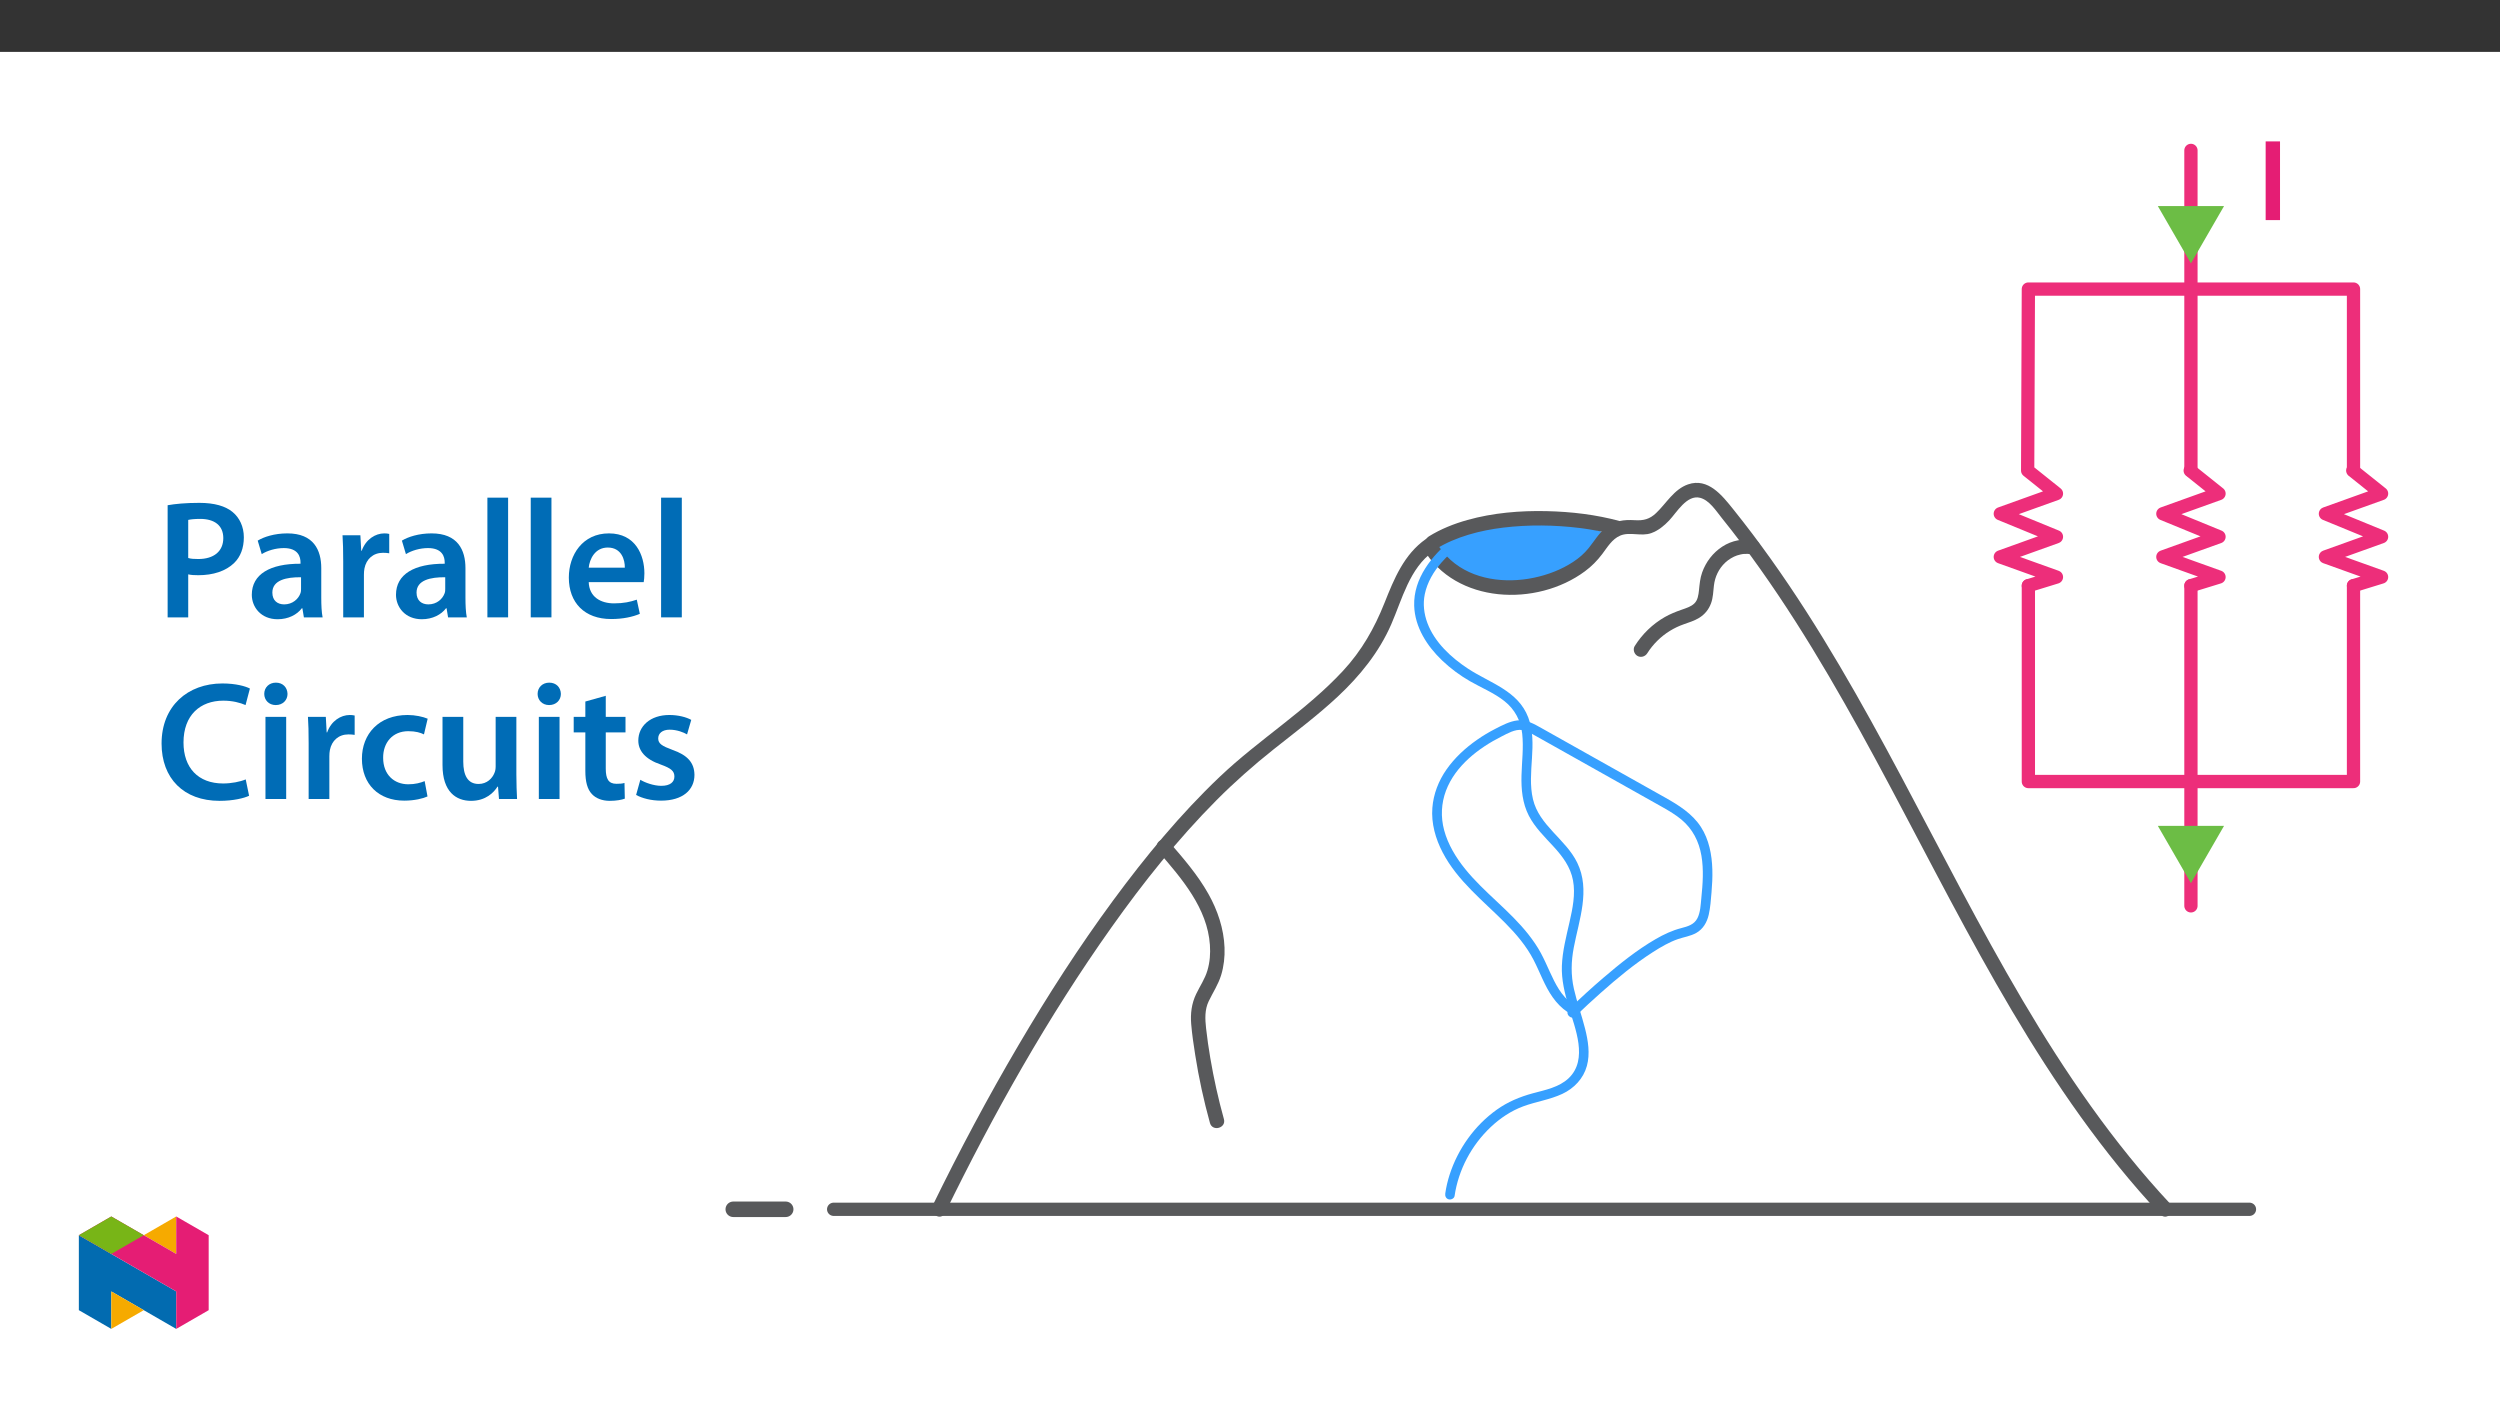 ﻿<?xml version="1.0" encoding="utf-8"?>
<svg xmlns="http://www.w3.org/2000/svg" xmlns:xlink="http://www.w3.org/1999/xlink" viewBox="0 0 960 540" version="1.1">
  <rect x="0" y="0" width="960" height="540" fill="#333333" stroke="none"/>
  <defs>
    <g>
      <symbol overflow="visible" id="glyph0-0">
        <path style="stroke:none;" d="M 0 0 L 22.422 0 L 22.422 -31.375 L 0 -31.375 Z M 11.203 -17.703 L 3.594 -29.141 L 18.828 -29.141 Z M 12.547 -15.688 L 20.172 -27.125 L 20.172 -4.266 Z M 3.594 -2.234 L 11.203 -13.672 L 18.828 -2.234 Z M 2.234 -27.125 L 9.859 -15.688 L 2.234 -4.266 Z M 2.234 -27.125 " />
      </symbol>
      <symbol overflow="visible" id="glyph0-1">
        <path style="stroke:none;" d="M 3.188 -30.219 L 3.188 0 L 8.703 0 L 8.703 -30.219 Z M 3.188 -30.219 " />
      </symbol>
      <symbol overflow="visible" id="glyph1-0">
        <path style="stroke:none;" d="M 0 0 L 32.375 0 L 32.375 -45.328 L 0 -45.328 Z M 16.188 -25.578 L 5.188 -42.094 L 27.188 -42.094 Z M 18.125 -22.656 L 29.141 -39.172 L 29.141 -6.156 Z M 5.188 -3.234 L 16.188 -19.75 L 27.188 -3.234 Z M 3.234 -39.172 L 14.25 -22.656 L 3.234 -6.156 Z M 3.234 -39.172 " />
      </symbol>
      <symbol overflow="visible" id="glyph1-1">
        <path style="stroke:none;" d="M 4.594 0 L 12.5 0 L 12.5 -16.516 C 13.594 -16.25 14.891 -16.188 16.375 -16.188 C 22.016 -16.188 26.938 -17.734 30.172 -20.922 C 32.562 -23.25 33.859 -26.609 33.859 -30.75 C 33.859 -34.828 32.188 -38.266 29.594 -40.406 C 26.812 -42.734 22.594 -43.969 16.766 -43.969 C 11.453 -43.969 7.516 -43.578 4.594 -43.062 Z M 12.5 -37.422 C 13.344 -37.625 14.891 -37.812 17.094 -37.812 C 22.594 -37.812 25.969 -35.281 25.969 -30.438 C 25.969 -25.375 22.344 -22.406 16.375 -22.406 C 14.766 -22.406 13.531 -22.469 12.5 -22.797 Z M 12.5 -37.422 " />
      </symbol>
      <symbol overflow="visible" id="glyph1-2">
        <path style="stroke:none;" d="M 28.75 -18.906 C 28.75 -25.828 25.828 -32.25 15.734 -32.25 C 10.75 -32.25 6.672 -30.891 4.344 -29.469 L 5.891 -24.281 C 8.031 -25.641 11.266 -26.609 14.375 -26.609 C 19.938 -26.609 20.781 -23.188 20.781 -21.109 L 20.781 -20.594 C 9.125 -20.656 2.078 -16.578 2.078 -8.672 C 2.078 -3.891 5.641 0.719 11.984 0.719 C 16.125 0.719 19.422 -1.031 21.297 -3.5 L 21.5 -3.5 L 22.078 0 L 29.266 0 C 28.875 -1.938 28.75 -4.734 28.75 -7.578 Z M 20.984 -11.078 C 20.984 -10.484 20.984 -9.906 20.781 -9.328 C 20 -7.062 17.734 -4.984 14.5 -4.984 C 11.984 -4.984 9.969 -6.406 9.969 -9.516 C 9.969 -14.312 15.344 -15.469 20.984 -15.406 Z M 20.984 -11.078 " />
      </symbol>
      <symbol overflow="visible" id="glyph1-3">
        <path style="stroke:none;" d="M 4.281 0 L 12.234 0 L 12.234 -16.375 C 12.234 -17.219 12.297 -18.062 12.438 -18.781 C 13.141 -22.406 15.797 -24.797 19.547 -24.797 C 20.531 -24.797 21.234 -24.734 21.953 -24.609 L 21.953 -32.047 C 21.297 -32.188 20.844 -32.25 20.078 -32.25 C 16.641 -32.25 12.953 -29.984 11.391 -25.578 L 11.203 -25.578 L 10.875 -31.531 L 4.016 -31.531 C 4.203 -28.75 4.281 -25.641 4.281 -21.375 Z M 4.281 0 " />
      </symbol>
      <symbol overflow="visible" id="glyph1-4">
        <path style="stroke:none;" d="M 4.281 0 L 12.234 0 L 12.234 -45.969 L 4.281 -45.969 Z M 4.281 0 " />
      </symbol>
      <symbol overflow="visible" id="glyph1-5">
        <path style="stroke:none;" d="M 31.016 -13.531 C 31.141 -14.25 31.281 -15.406 31.281 -16.906 C 31.281 -23.828 27.906 -32.25 17.672 -32.25 C 7.578 -32.25 2.266 -24.016 2.266 -15.281 C 2.266 -5.641 8.281 0.641 18.516 0.641 C 23.047 0.641 26.812 -0.188 29.531 -1.359 L 28.359 -6.797 C 25.906 -5.953 23.312 -5.375 19.625 -5.375 C 14.5 -5.375 10.094 -7.828 9.906 -13.531 Z M 9.906 -19.094 C 10.234 -22.344 12.297 -26.812 17.219 -26.812 C 22.531 -26.812 23.828 -22.016 23.766 -19.094 Z M 9.906 -19.094 " />
      </symbol>
      <symbol overflow="visible" id="glyph1-6">
        <path style="stroke:none;" d="M 34.578 -7.516 C 32.438 -6.609 29.078 -5.953 25.906 -5.953 C 16.25 -5.953 10.688 -12.047 10.688 -21.688 C 10.688 -32.188 17.094 -37.75 25.969 -37.75 C 29.531 -37.75 32.438 -36.969 34.516 -36.062 L 36.188 -42.406 C 34.578 -43.25 30.891 -44.359 25.641 -44.359 C 12.297 -44.359 2.266 -35.672 2.266 -21.297 C 2.266 -7.969 10.688 0.719 24.547 0.719 C 29.844 0.719 34 -0.328 35.875 -1.234 Z M 34.578 -7.516 " />
      </symbol>
      <symbol overflow="visible" id="glyph1-7">
        <path style="stroke:none;" d="M 12.234 0 L 12.234 -31.531 L 4.281 -31.531 L 4.281 0 Z M 8.281 -44.672 C 5.641 -44.672 3.812 -42.797 3.812 -40.344 C 3.812 -38.016 5.562 -36.062 8.219 -36.062 C 11 -36.062 12.75 -38.016 12.75 -40.344 C 12.688 -42.797 11 -44.672 8.281 -44.672 Z M 8.281 -44.672 " />
      </symbol>
      <symbol overflow="visible" id="glyph1-8">
        <path style="stroke:none;" d="M 26.359 -6.859 C 24.797 -6.219 22.797 -5.641 20.078 -5.641 C 14.641 -5.641 10.422 -9.328 10.422 -15.797 C 10.359 -21.562 13.984 -26.031 20.078 -26.031 C 22.922 -26.031 24.797 -25.453 26.094 -24.797 L 27.516 -30.828 C 25.703 -31.594 22.734 -32.25 19.812 -32.25 C 8.734 -32.25 2.266 -24.922 2.266 -15.469 C 2.266 -5.703 8.672 0.641 18.516 0.641 C 22.469 0.641 25.766 -0.188 27.453 -0.969 Z M 26.359 -6.859 " />
      </symbol>
      <symbol overflow="visible" id="glyph1-9">
        <path style="stroke:none;" d="M 32.5 -31.531 L 24.547 -31.531 L 24.547 -12.5 C 24.547 -11.594 24.406 -10.688 24.094 -10.031 C 23.312 -7.969 21.234 -5.766 18 -5.766 C 13.797 -5.766 12.109 -9.125 12.109 -14.375 L 12.109 -31.531 L 4.141 -31.531 L 4.141 -13.016 C 4.141 -2.719 9.391 0.719 15.094 0.719 C 20.781 0.719 23.891 -2.531 25.25 -4.734 L 25.453 -4.734 L 25.828 0 L 32.766 0 C 32.641 -2.594 32.5 -5.703 32.5 -9.453 Z M 32.5 -31.531 " />
      </symbol>
      <symbol overflow="visible" id="glyph1-10">
        <path style="stroke:none;" d="M 5.562 -37.422 L 5.562 -31.531 L 1.094 -31.531 L 1.094 -25.578 L 5.562 -25.578 L 5.562 -10.75 C 5.562 -6.609 6.344 -3.688 8.094 -1.875 C 9.578 -0.266 11.984 0.719 14.953 0.719 C 17.422 0.719 19.547 0.328 20.719 -0.125 L 20.594 -6.156 C 19.688 -5.891 18.906 -5.828 17.484 -5.828 C 14.438 -5.828 13.406 -7.766 13.406 -11.656 L 13.406 -25.578 L 20.984 -25.578 L 20.984 -31.531 L 13.406 -31.531 L 13.406 -39.625 Z M 5.562 -37.422 " />
      </symbol>
      <symbol overflow="visible" id="glyph1-11">
        <path style="stroke:none;" d="M 2.328 -1.547 C 4.656 -0.266 8.094 0.641 11.906 0.641 C 20.266 0.641 24.734 -3.5 24.734 -9.266 C 24.672 -13.922 22.078 -16.828 16.312 -18.844 C 12.297 -20.328 10.812 -21.234 10.812 -23.25 C 10.812 -25.188 12.375 -26.609 15.219 -26.609 C 18 -26.609 20.594 -25.578 21.891 -24.797 L 23.5 -30.375 C 21.625 -31.406 18.578 -32.25 15.094 -32.25 C 7.766 -32.25 3.172 -27.969 3.172 -22.406 C 3.172 -18.641 5.703 -15.281 11.844 -13.203 C 15.734 -11.781 17.031 -10.75 17.031 -8.609 C 17.031 -6.547 15.469 -5.047 11.984 -5.047 C 9.125 -5.047 5.703 -6.281 3.953 -7.375 Z M 2.328 -1.547 " />
      </symbol>
    </g>
    <clipPath id="clip1">
      <path d="M 357 185 L 835 185 L 835 467.344 L 357 467.344 Z M 357 185 " />
    </clipPath>
    <clipPath id="clip2">
      <path d="M 278.594 461 L 305 461 L 305 467.344 L 278.594 467.344 Z M 278.594 461 " />
    </clipPath>
    <clipPath id="clip3">
      <path d="M 838 55.207 L 844 55.207 L 844 184 L 838 184 Z M 838 55.207 " />
    </clipPath>
    <clipPath id="clip4">
      <path d="M 890 178 L 917.07 178 L 917.07 228 L 890 228 Z M 890 178 " />
    </clipPath>
    <clipPath id="clip5">
      <path d="M 30.277 474 L 68 474 L 68 510.301 L 30.277 510.301 Z M 30.277 474 " />
    </clipPath>
    <clipPath id="clip6">
      <path d="M 42 495 L 56 495 L 56 510.301 L 42 510.301 Z M 42 495 " />
    </clipPath>
    <clipPath id="clip7">
      <path d="M 55 467.125 L 68 467.125 L 68 482 L 55 482 Z M 55 467.125 " />
    </clipPath>
    <clipPath id="clip8">
      <path d="M 30.277 467.125 L 80.133 467.125 L 80.133 510.301 L 30.277 510.301 Z M 30.277 467.125 " />
    </clipPath>
    <clipPath id="clip9">
      <path d="M 30.277 467.125 L 56 467.125 L 56 482 L 30.277 482 Z M 30.277 467.125 " />
    </clipPath>
  </defs>
  <g id="surface1">
    <path style=" stroke:none;fill-rule:nonzero;fill:rgb(100%,100%,100%);fill-opacity:1;" d="M 0 559.926 L 960 559.926 L 960 19.926 L 0 19.926 Z M 0 559.926 " />
    <path style=" stroke:none;fill-rule:nonzero;fill:rgb(21.599%,62.7%,100%);fill-opacity:1;" d="M 552.984 214.918 C 552.984 214.918 583.469 246.848 618.16 205.48 C 618.16 205.48 590.445 191.695 553.598 205.48 C 553.598 205.48 546.555 209.824 552.984 214.918 " />
    <g clip-path="url(#clip1)" clip-rule="nonzero">
      <path style=" stroke:none;fill-rule:nonzero;fill:rgb(34.499%,34.9%,35.699%);fill-opacity:1;" d="M 362.918 465.773 C 381.477 427.734 402.344 390.574 426.855 356.031 C 439.051 338.848 452.242 322.266 467.109 307.305 C 474.031 300.34 481.371 293.871 489.055 287.758 C 497.383 281.133 505.934 274.754 513.715 267.477 C 522.188 259.547 529.555 250.473 534.223 239.777 C 538.43 230.145 541.266 218.16 550.344 211.785 C 549.074 211.453 547.809 211.121 546.539 210.789 C 559.035 231.941 590.098 233.121 608.633 219.363 C 611.195 217.465 613.32 215.309 615.246 212.766 C 617.207 210.172 619.027 207.004 622.156 205.672 C 625.855 204.102 630.199 206.105 634.066 204.723 C 636.77 203.758 639.012 201.914 640.961 199.855 C 643.852 196.809 647.75 189.855 652.828 191.156 C 656.406 192.07 658.973 196.184 661.148 198.883 C 663.711 202.062 666.219 205.289 668.676 208.551 C 688.215 234.516 704.586 262.684 720.027 291.227 C 735.594 320.004 750.262 349.273 766.512 377.684 C 782.535 405.684 800.191 432.902 821.406 457.285 C 824.074 460.348 826.797 463.367 829.574 466.336 C 832.02 468.953 835.945 465.016 833.504 462.402 C 811.398 438.75 793.09 411.945 776.68 384.113 C 760.129 356.051 745.418 326.965 730.094 298.227 C 714.809 269.566 698.883 241.141 680.004 214.66 C 675.367 208.156 670.555 201.777 665.555 195.547 C 661.336 190.285 655.902 183.348 648.215 186 C 642.797 187.871 639.879 193.297 635.922 197.039 C 633.457 199.367 631.137 199.965 627.758 199.754 C 623.578 199.492 619.973 199.941 616.613 202.633 C 613.922 204.785 612.199 207.793 610.062 210.445 C 608.363 212.559 606.336 214.309 604.07 215.785 C 599.504 218.777 594.355 220.727 589.027 221.848 C 578.184 224.129 565.598 222.711 557.078 215.062 C 554.781 213.004 552.906 210.633 551.34 207.984 C 550.625 206.77 548.773 206.117 547.539 206.984 C 539.125 212.891 535.328 222.27 531.66 231.492 C 527.789 241.234 522.883 249.871 515.723 257.598 C 501.535 272.906 483.441 283.957 468.352 298.309 C 453.203 312.719 439.832 328.945 427.453 345.758 C 414.312 363.605 402.312 382.281 391.082 401.383 C 379.277 421.461 368.328 442.035 358.117 462.965 C 356.555 466.168 361.348 468.992 362.918 465.773 " />
    </g>
    <path style=" stroke:none;fill-rule:nonzero;fill:rgb(21.599%,62.7%,100%);fill-opacity:1;" d="M 557.547 207.055 C 549.848 213.355 542.723 222.109 543.047 232.605 C 543.301 240.848 548.012 248.137 553.832 253.668 C 557.035 256.707 560.645 259.387 564.473 261.586 C 568.867 264.109 573.695 266.055 577.691 269.215 C 581.699 272.383 583.98 276.723 584.531 281.785 C 585.109 287.102 584.391 292.457 584.254 297.777 C 584.117 303.082 584.605 308.457 587.078 313.238 C 589.418 317.77 593.164 321.371 596.57 325.09 C 600.039 328.875 603.07 332.902 604.035 338.062 C 605.031 343.383 603.871 348.906 602.695 354.098 C 601.445 359.625 599.977 365.172 599.762 370.867 C 599.559 376.207 600.855 381.422 602.352 386.508 C 604.812 394.879 609.953 406.789 602.367 414.031 C 598.684 417.543 593.309 418.551 588.566 419.836 C 583.621 421.18 578.984 423.113 574.789 426.098 C 566.254 432.172 559.852 441.168 556.641 451.125 C 555.891 453.457 555.336 455.844 554.984 458.266 C 554.84 459.266 555.234 460.246 556.281 460.547 C 557.148 460.797 558.414 460.242 558.559 459.254 C 560.02 449.195 565.066 439.75 572.445 432.785 C 576.035 429.398 580.262 426.559 584.906 424.84 C 589.84 423.012 595.117 422.297 599.91 420.059 C 604.43 417.953 608.027 414.184 609.363 409.312 C 610.652 404.617 609.828 399.609 608.664 394.98 C 607.375 389.859 605.547 384.883 604.383 379.727 C 603.18 374.391 603.312 369.184 604.336 363.824 C 606.367 353.168 610.766 341.789 605.672 331.305 C 601.281 322.262 591.055 317.043 588.66 306.902 C 586.227 296.605 590.68 285.621 586.852 275.516 C 582.953 265.215 572.191 262.328 563.777 256.809 C 557.281 252.551 550.895 246.68 548.121 239.238 C 546.805 235.711 546.352 231.898 547.113 228.191 C 548.059 223.586 550.52 219.461 553.586 215.949 C 555.586 213.66 557.816 211.598 560.168 209.676 C 560.949 209.035 560.82 207.719 560.168 207.055 C 559.41 206.281 558.316 206.426 557.547 207.055 " />
    <path style=" stroke:none;fill-rule:nonzero;fill:rgb(34.499%,34.9%,35.699%);fill-opacity:1;" d="M 673.867 207.434 C 669.504 206.711 665.07 207.469 661.336 209.918 C 657.727 212.285 655.066 215.773 653.621 219.832 C 652.832 222.047 652.637 224.379 652.402 226.699 C 652.312 227.574 652.203 228.434 651.93 229.422 C 651.652 230.406 651.23 231.148 650.578 231.773 C 649.352 232.945 647.484 233.527 645.68 234.156 C 643.473 234.922 641.305 235.801 639.273 236.957 C 634.582 239.633 630.625 243.496 627.746 248.055 C 626.945 249.324 627.48 251.121 628.746 251.859 C 630.082 252.641 631.742 252.133 632.547 250.863 C 634.73 247.406 637.734 244.418 641.215 242.273 C 642.988 241.18 644.668 240.391 646.551 239.727 C 648.562 239.016 650.66 238.375 652.484 237.25 C 654.645 235.918 656.156 234.047 657.035 231.676 C 657.844 229.504 657.879 227.113 658.148 224.832 C 658.547 221.445 660.004 218.395 662.484 216.043 C 663.719 214.875 665.52 213.781 667.02 213.289 C 667.469 213.141 667.922 213.016 668.383 212.914 C 668.66 212.852 668.938 212.797 669.219 212.754 C 668.746 212.828 669.547 212.727 669.617 212.719 C 670.098 212.684 670.582 212.672 671.066 212.684 C 671.68 212.699 672.137 212.754 672.391 212.797 C 673.871 213.039 675.383 212.41 675.809 210.855 C 676.176 209.523 675.359 207.68 673.867 207.434 " />
    <path style=" stroke:none;fill-rule:nonzero;fill:rgb(34.499%,34.9%,35.699%);fill-opacity:1;" d="M 444.93 327.117 C 453.809 337.359 463.645 348.766 464.605 362.844 C 464.84 366.223 464.598 369.41 463.656 372.633 C 462.703 375.898 460.797 378.629 459.332 381.688 C 457.559 385.379 457.086 389.215 457.422 393.273 C 457.75 397.234 458.348 401.191 458.965 405.121 C 460.344 413.922 462.242 422.637 464.621 431.223 C 465.578 434.664 470.941 433.203 469.984 429.742 C 467.84 422.016 466.09 414.188 464.754 406.281 C 464.113 402.484 463.555 398.676 463.133 394.848 C 462.75 391.332 462.562 387.762 464.133 384.492 C 465.75 381.117 467.809 378.066 468.918 374.449 C 469.953 371.066 470.355 367.441 470.223 363.914 C 469.949 356.598 467.57 349.566 464.004 343.223 C 459.891 335.902 454.336 329.504 448.859 323.188 C 447.879 322.051 445.938 322.176 444.93 323.188 C 443.805 324.312 443.941 325.98 444.93 327.117 " />
    <path style=" stroke:none;fill-rule:nonzero;fill:rgb(34.499%,34.9%,35.699%);fill-opacity:1;" d="M 551.5 210.766 C 559.062 206.078 568.473 203.668 577.176 202.613 C 586.969 201.426 596.953 201.559 606.742 202.766 C 607.496 202.859 607.426 202.848 608.043 202.938 C 608.711 203.031 609.375 203.129 610.043 203.234 C 611.246 203.426 612.445 203.637 613.645 203.867 C 615.965 204.312 618.273 204.84 620.555 205.461 C 624.012 206.406 625.484 201.043 622.031 200.102 C 612.906 197.613 603.348 196.488 593.906 196.277 C 583.711 196.047 573.301 196.922 563.461 199.684 C 558.312 201.129 553.25 203.141 548.695 205.965 C 545.66 207.844 548.449 212.656 551.5 210.766 " />
    <path style=" stroke:none;fill-rule:nonzero;fill:rgb(21.599%,62.7%,100%);fill-opacity:1;" d="M 603.766 385.406 C 599.512 382.523 597.207 377.695 595.125 373.168 C 594.02 370.762 592.965 368.328 591.703 366 C 590.348 363.492 588.734 361.148 586.98 358.906 C 579.754 349.668 570.004 342.824 562.637 333.715 C 559.074 329.301 556.016 324.281 554.543 318.77 C 553.195 313.719 553.422 308.488 555.266 303.598 C 558.863 294.07 567.785 287.238 576.598 282.801 C 578.926 281.629 581.762 279.949 584.461 280.316 C 585.91 280.512 587.254 281.234 588.516 281.93 C 590.102 282.797 591.668 283.695 593.246 284.578 C 599.289 287.977 605.336 291.371 611.383 294.766 C 617.551 298.23 623.719 301.699 629.887 305.164 C 632.742 306.766 635.605 308.355 638.453 309.977 C 640.953 311.402 643.469 312.879 645.684 314.73 C 649.988 318.34 652.402 323.098 653.348 328.594 C 654.266 333.938 653.855 339.484 653.312 344.844 C 653.055 347.383 652.98 350.262 651.816 352.582 C 650.582 355.043 648.098 355.75 645.613 356.391 C 642.148 357.281 638.918 358.797 635.824 360.586 C 628.602 364.766 622.004 370.074 615.676 375.488 C 611.355 379.188 607.137 383.02 603.066 386.992 C 602.859 387.195 602.652 387.398 602.445 387.602 C 600.754 389.285 603.375 391.906 605.066 390.223 C 608.176 387.129 611.414 384.164 614.691 381.254 C 621.031 375.621 627.609 370.16 634.762 365.578 C 637.812 363.625 641.102 361.723 644.324 360.617 C 646.672 359.812 649.164 359.48 651.359 358.25 C 654 356.766 655.492 354.141 656.152 351.258 C 656.793 348.461 656.977 345.516 657.223 342.664 C 657.477 339.742 657.629 336.805 657.539 333.875 C 657.367 328.211 656.277 322.379 653.152 317.555 C 649.828 312.426 644.617 309.195 639.402 306.254 C 633.098 302.703 626.781 299.164 620.469 295.621 C 614.117 292.051 607.762 288.484 601.406 284.914 L 591.969 279.613 C 589.125 278.016 586.129 276.246 582.738 276.629 C 579.719 276.973 576.832 278.512 574.164 279.891 C 571.75 281.133 569.414 282.527 567.191 284.082 C 562.68 287.234 558.59 290.992 555.43 295.516 C 552.395 299.859 550.445 304.902 550.027 310.199 C 549.555 316.172 551.242 322.09 553.988 327.348 C 559.684 338.266 569.5 345.855 578.012 354.43 C 582.223 358.672 586.102 363.234 588.871 368.562 C 591.363 373.355 593.117 378.586 596.27 383.012 C 597.832 385.203 599.664 387.094 601.895 388.605 C 603.875 389.945 605.73 386.734 603.766 385.406 " />
    <path style="fill:none;stroke-width:6;stroke-linecap:round;stroke-linejoin:round;stroke:rgb(34.499%,34.9%,35.699%);stroke-opacity:1;stroke-miterlimit:10;" d="M -0 0.002 L 639.609 0.002 " transform="matrix(0.85,0,0,-0.85,320.125,464.369)" />
    <g clip-path="url(#clip2)" clip-rule="nonzero">
      <path style="fill:none;stroke-width:7;stroke-linecap:round;stroke-linejoin:round;stroke:rgb(34.499%,34.9%,35.699%);stroke-opacity:1;stroke-miterlimit:10;" d="M 0.002 0.002 L 23.692 0.002 " transform="matrix(0.85,0,0,-0.85,281.569,464.369)" />
    </g>
    <path style="fill:none;stroke-width:6;stroke-linecap:round;stroke-linejoin:round;stroke:rgb(92.899%,17.999%,47.8%);stroke-opacity:1;stroke-miterlimit:10;" d="M 0.002 -0 L 0.002 81.994 L -146.882 81.994 L -147.204 -0 L -134.203 -10.4 L -159.557 -19.504 L -134.203 -29.904 L -159.557 -39.008 L -134.203 -48.107 L -146.882 -52.009 " transform="matrix(0.85,0,0,-0.85,903.744,180.699)" />
    <path style="fill:none;stroke-width:6;stroke-linecap:round;stroke-linejoin:round;stroke:rgb(92.899%,17.999%,47.8%);stroke-opacity:1;stroke-miterlimit:10;" d="M -0.002 0.001 L -0.002 -88.473 L 146.882 -88.473 L 146.882 0.001 " transform="matrix(0.85,0,0,-0.85,778.896,224.907)" />
    <path style="fill:none;stroke-width:6;stroke-linecap:round;stroke-linejoin:round;stroke:rgb(92.899%,17.999%,47.8%);stroke-opacity:1;stroke-miterlimit:10;" d="M 0 0.001 L 0 -144.636 " transform="matrix(0.85,0,0,-0.85,841.32,224.907)" />
    <g clip-path="url(#clip3)" clip-rule="nonzero">
      <path style="fill:none;stroke-width:6;stroke-linecap:round;stroke-linejoin:round;stroke:rgb(92.899%,17.999%,47.8%);stroke-opacity:1;stroke-miterlimit:10;" d="M 0 0.001 L 0 -144.636 " transform="matrix(0.85,0,0,-0.85,841.32,57.759)" />
    </g>
    <path style=" stroke:none;fill-rule:nonzero;fill:rgb(42.4%,74.1%,27.1%);fill-opacity:1;" d="M 828.605 317.125 L 841.32 339.145 L 854.035 317.125 Z M 828.605 317.125 " />
    <path style=" stroke:none;fill-rule:nonzero;fill:rgb(42.4%,74.1%,27.1%);fill-opacity:1;" d="M 828.605 79.125 L 841.32 101.145 L 854.035 79.125 Z M 828.605 79.125 " />
    <path style="fill:none;stroke-width:6;stroke-linecap:round;stroke-linejoin:round;stroke:rgb(92.899%,17.999%,47.8%);stroke-opacity:1;stroke-miterlimit:10;" d="M 0 0.001 L 12.68 3.903 L -12.679 13.002 L 12.68 22.106 L -12.679 32.506 L 12.68 41.61 L -0.326 52.009 " transform="matrix(0.85,0,0,-0.85,841.32,224.907)" />
    <g clip-path="url(#clip4)" clip-rule="nonzero">
      <path style="fill:none;stroke-width:6;stroke-linecap:round;stroke-linejoin:round;stroke:rgb(92.899%,17.999%,47.8%);stroke-opacity:1;stroke-miterlimit:10;" d="M 0.002 0.001 L 12.677 3.903 L -12.677 13.002 L 12.677 22.106 L -12.677 32.506 L 12.677 41.61 L -0.324 52.009 " transform="matrix(0.85,0,0,-0.85,903.744,224.907)" />
    </g>
    <g style="fill:rgb(89.803%,11.374%,45.49%);fill-opacity:1;">
      <use xlink:href="#glyph0-1" x="866.825" y="84.518" />
    </g>
    <g style="fill:rgb(0%,42.354%,71.373%);fill-opacity:1;">
      <use xlink:href="#glyph1-1" x="59.776" y="237.069" />
    </g>
    <g style="fill:rgb(0%,42.354%,71.373%);fill-opacity:1;">
      <use xlink:href="#glyph1-2" x="94.615" y="237.069" />
      <use xlink:href="#glyph1-3" x="127.512" y="237.069" />
    </g>
    <g style="fill:rgb(0%,42.354%,71.373%);fill-opacity:1;">
      <use xlink:href="#glyph1-2" x="149.983" y="237.069" />
      <use xlink:href="#glyph1-4" x="182.879" y="237.069" />
      <use xlink:href="#glyph1-4" x="199.522" y="237.069" />
      <use xlink:href="#glyph1-5" x="216.165" y="237.069" />
      <use xlink:href="#glyph1-4" x="249.579" y="237.069" />
    </g>
    <g style="fill:rgb(0%,42.354%,71.373%);fill-opacity:1;">
      <use xlink:href="#glyph1-6" x="59.776" y="306.807" />
    </g>
    <g style="fill:rgb(0%,42.354%,71.373%);fill-opacity:1;">
      <use xlink:href="#glyph1-7" x="97.659" y="306.807" />
      <use xlink:href="#glyph1-3" x="114.237" y="306.807" />
    </g>
    <g style="fill:rgb(0%,42.354%,71.373%);fill-opacity:1;">
      <use xlink:href="#glyph1-8" x="136.708" y="306.807" />
      <use xlink:href="#glyph1-9" x="165.783" y="306.807" />
      <use xlink:href="#glyph1-7" x="202.63" y="306.807" />
      <use xlink:href="#glyph1-10" x="219.208" y="306.807" />
      <use xlink:href="#glyph1-11" x="241.938" y="306.807" />
    </g>
    <g clip-path="url(#clip5)" clip-rule="nonzero">
      <path style=" stroke:none;fill-rule:nonzero;fill:rgb(0.8%,42%,68.999%);fill-opacity:1;" d="M 30.277 503.105 L 42.738 510.301 L 42.738 495.91 L 67.668 510.301 L 67.668 495.91 L 30.277 474.32 Z M 30.277 503.105 " />
    </g>
    <g clip-path="url(#clip6)" clip-rule="nonzero">
      <path style=" stroke:none;fill-rule:nonzero;fill:rgb(96.1%,66.699%,0%);fill-opacity:1;" d="M 42.738 510.301 L 55.203 503.105 L 42.738 495.91 Z M 42.738 510.301 " />
    </g>
    <g clip-path="url(#clip7)" clip-rule="nonzero">
      <path style=" stroke:none;fill-rule:nonzero;fill:rgb(96.1%,66.699%,0%);fill-opacity:1;" d="M 67.668 467.125 L 55.203 474.32 L 67.668 481.516 Z M 67.668 467.125 " />
    </g>
    <g clip-path="url(#clip8)" clip-rule="nonzero">
      <path style=" stroke:none;fill-rule:nonzero;fill:rgb(89.799%,11.4%,45.499%);fill-opacity:1;" d="M 67.668 467.125 L 67.668 481.516 L 42.738 467.125 L 30.277 474.32 L 67.668 495.91 L 67.668 510.301 L 80.133 503.105 L 80.133 474.32 Z M 67.668 467.125 " />
    </g>
    <g clip-path="url(#clip9)" clip-rule="nonzero">
      <path style=" stroke:none;fill-rule:nonzero;fill:rgb(47.099%,70.999%,9%);fill-opacity:1;" d="M 42.738 467.125 L 30.277 474.32 L 42.738 481.516 L 55.203 474.32 Z M 42.738 467.125 " />
    </g>
  </g>
</svg>